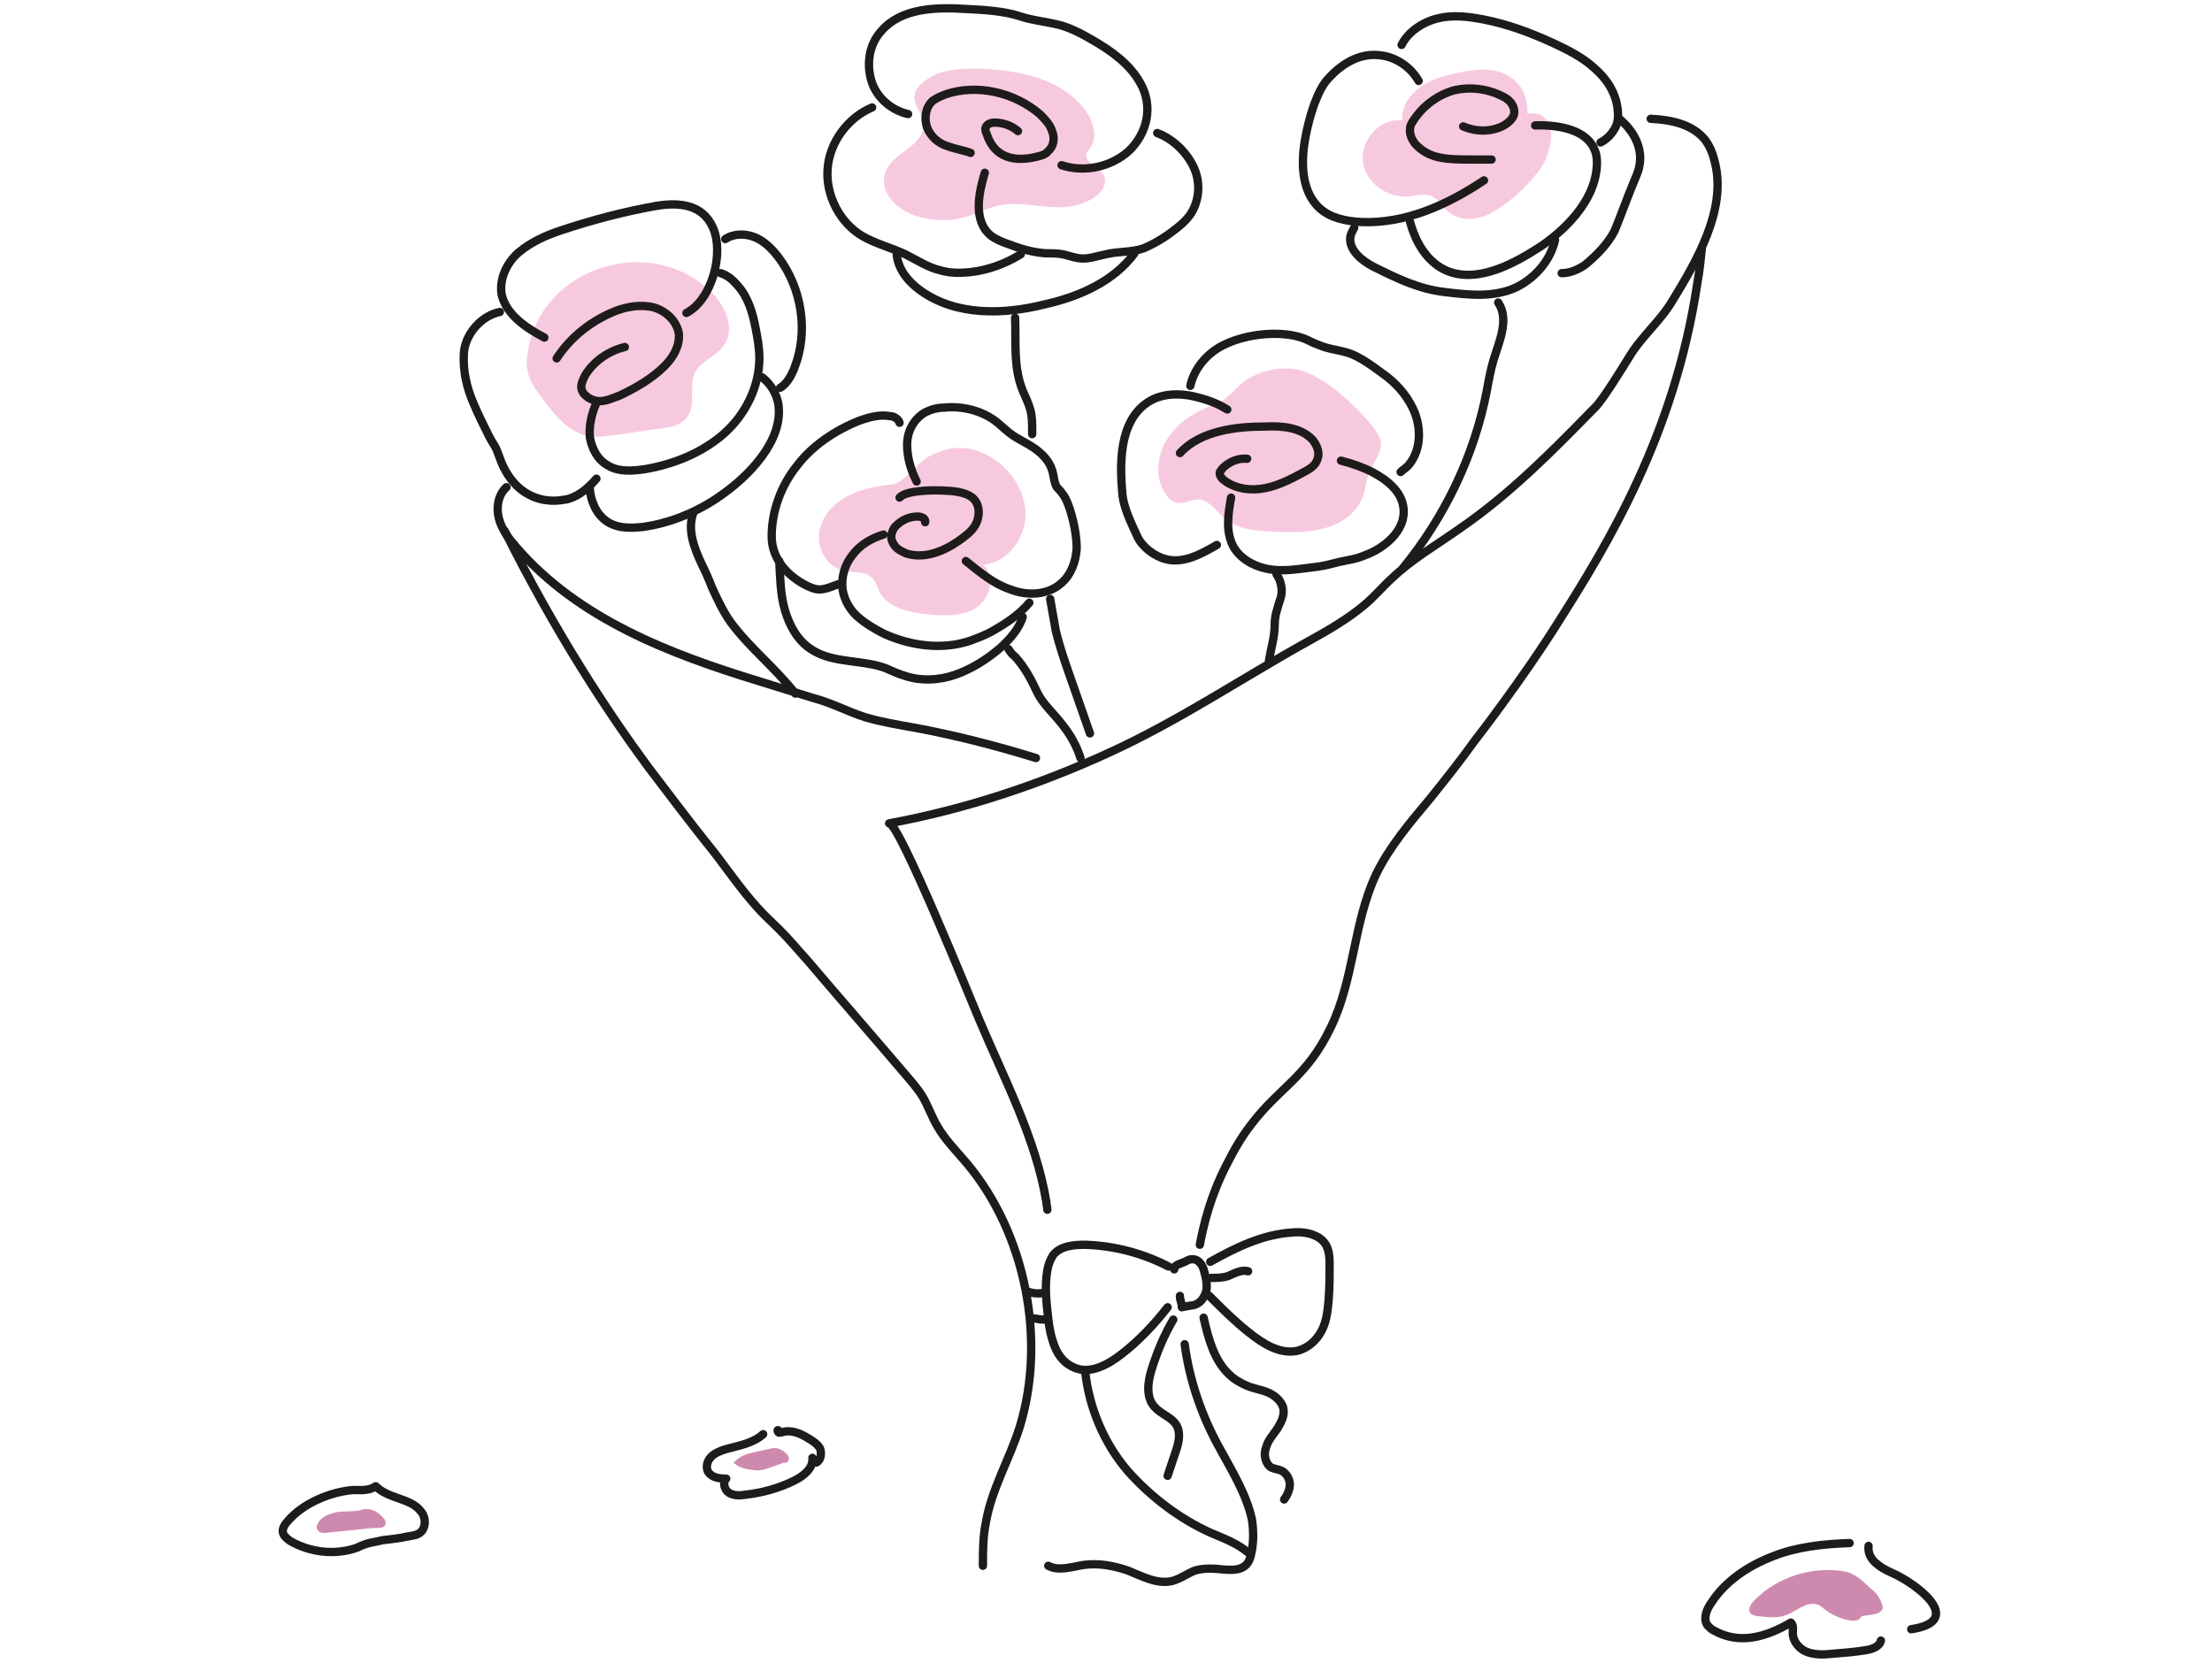 <svg width="266" height="200" viewBox="0 0 266 200" fill="none" xmlns="http://www.w3.org/2000/svg"><path d="M145.992 48.691C143.713 49.488 141.549 50.855 140.296 52.905 139.043 54.955 138.815 57.803 140.41 59.739 140.638 60.081 140.98 60.309 141.321 60.423 142.233 60.764 143.144 60.081 144.055 60.081 145.422 60.081 146.333 61.562 147.358 62.473 148.953 63.726 151.117 63.84 153.168 63.954 155.218 64.068 157.382 64.068 159.432 63.498 161.483 62.929 163.305 61.562 163.989 59.512 164.216 58.714 164.33 57.803 164.558 57.006 165.128 55.639 166.267 54.386 166.039 53.019 165.925 52.563 165.583 52.108 165.355 51.652 163.305 49.032 159.432 45.273 156.129 44.476 154.534 44.134 152.37 44.362 150.889 45.16 148.839 45.957 148.156 47.893 145.992 48.691ZM63.41 42.88C63.296 43.564 63.296 44.247 63.524 44.931 63.752 45.956 64.435 46.867 65.119 47.778 66.599 49.828 68.308 51.993 70.7 52.448 71.725 52.676 72.864 52.448 73.889 52.334 75.712 52.106 77.648 51.765 79.471 51.537 80.61 51.423 81.749 51.195 82.546 50.284 83.799 48.803 82.774 46.411 83.571 44.817 84.255 43.45 86.077 42.88 86.989 41.627 88.583 39.463 87.102 36.388 85.052 34.679 77.42 27.959 64.435 32.629 63.41 42.88ZM111.706 9.393C113.301 8.368 115.351 8.254 117.287 8.254 121.957 8.368 126.969 9.165 130.045 12.696 131.298 14.063 132.209 16.341 131.07 17.822 130.956 18.05 130.728 18.278 130.614 18.505 130.386 19.758 132.779 20.214 132.892 21.581 133.006 23.289 130.842 24.315 129.589 24.656 126.286 25.568 122.755 23.859 119.452 24.884 118.426 25.226 117.401 25.681 116.376 26.023 114.212 26.707 111.82 26.593 109.656 25.795 107.719 24.998 105.897 23.175 106.352 21.125 106.922 18.505 110.453 17.936 111.023 15.544 111.478 13.266 107.947 11.785 111.706 9.393ZM178.341 8.367C177.202 8.367 176.177 8.595 175.038 8.823 173.443 9.165 171.962 9.62 170.709 10.531 169.456 11.443 168.431 13.037 168.659 14.518 166.153 14.062 163.647 16.682 163.875 19.302 164.103 21.922 166.836 23.858 169.342 23.631 170.367 23.517 171.506 23.175 172.418 23.744 173.101 24.086 173.443 24.884 174.126 25.453 175.038 26.25 176.404 26.478 177.543 26.25 178.796 26.023 179.822 25.339 180.847 24.656 182.441 23.517 183.808 22.15 185.061 20.555 186.2 19.074 187.339 15.657 185.745 14.176 185.175 13.607 184.378 13.493 183.694 13.721 183.808 10.418 181.644 8.367 178.341 8.367ZM123.324 61.675C123.438 64.636 121.16 67.712 118.199 67.94 119.793 69.193 119.11 72.04 117.287 73.179 115.579 74.205 113.301 74.091 111.25 73.863 109.2 73.635 106.808 73.066 105.783 71.243 105.441 70.56 105.327 69.876 104.758 69.421 103.847 68.623 102.48 68.965 101.341 68.623 99.518 68.168 98.265 66.117 98.493 64.181 98.721 62.245 100.088 60.65 101.796 59.739 103.505 58.827 105.327 58.486 107.264 58.258 108.745 58.144 110.225 55.638 111.82 54.841 113.301 54.157 114.554 53.702 116.148 53.929 119.907 54.385 123.211 57.916 123.324 61.675Z" fill="#F7C9DF"/><path d="M221.853 189.022C217.866 188.339 213.651 189.706 210.918 192.553 210.462 193.009 210.12 193.692 210.576 194.148 210.804 194.262 211.032 194.376 211.259 194.376 212.398 194.49 213.651 194.717 214.79 194.262 216.043 193.806 217.296 192.553 218.549 193.009 219.005 193.123 219.233 193.465 219.575 193.692 220.144 194.148 220.941 194.49 221.625 194.718 222.08 194.831 222.422 194.945 222.878 194.945 223.333 194.945 223.561 194.831 223.789 194.49L223.903 194.376H224.017C224.586 194.262 225.27 194.262 225.839 194.034 226.067 193.92 226.409 193.692 226.409 193.351 226.409 193.009 226.067 192.325 225.839 191.984 225.612 191.528 225.042 191.186 224.7 190.845 223.903 190.047 222.992 189.25 221.853 189.022ZM44.046 181.504C43.591 181.504 43.249 181.732 42.793 181.732 41.882 181.846 41.085 181.732 40.173 181.96 39.376 182.187 38.579 182.529 38.237 183.212 38.123 183.44 38.009 183.668 38.123 183.896 38.237 184.352 38.92 184.465 39.376 184.352 40.515 184.238 41.654 184.124 42.793 184.01 43.705 183.896 44.616 183.782 45.641 183.782 45.869 183.782 46.21 183.668 46.324 183.44 46.438 183.326 46.324 183.099 46.324 182.871 45.755 182.073 44.957 181.504 44.046 181.504ZM94.62 175.922C95.304 175.353 94.392 174.555 93.823 174.328 93.139 173.986 92.456 174.328 91.772 174.442 90.406 174.783 89.38 174.783 88.355 175.808L88.242 175.922C88.242 176.036 88.242 176.036 88.355 176.036 88.925 176.606 89.836 176.72 90.633 176.834 90.861 176.834 91.203 176.947 91.431 176.834 91.772 176.834 92 176.72 92.342 176.606 93.025 176.378 93.709 176.15 94.278 175.922 94.392 176.036 94.506 175.922 94.62 175.922Z" fill="#CE8AAE"/><path d="M122.413 15.771C121.616 15.088 120.591 14.746 119.566 14.746C119.11 14.746 118.654 14.974 118.54 15.316C118.426 15.543 118.54 15.885 118.654 16.113C119.566 18.961 121.958 19.53 124.691 18.847C125.147 18.733 125.716 18.619 126.058 18.163C126.742 17.594 126.855 16.569 126.514 15.771C126.286 14.974 125.603 14.29 125.033 13.721C121.958 11.101 117.515 10.076 113.756 11.329C113.187 11.557 112.617 11.784 112.162 12.126C111.25 12.924 111.136 14.29 111.478 15.316C111.934 16.455 112.845 17.252 113.984 17.594C114.895 17.935 115.807 18.049 116.718 18.391" stroke="#1E1C1B" stroke-miterlimit="10" stroke-linecap="round" stroke-linejoin="round"/><path d="M109.2 13.721C107.15 13.265 105.327 11.671 104.758 9.62 104.188 7.57 104.53 5.292 106.011 3.697 108.403.964 112.503.85 116.148 1.077 118.312 1.191 120.704 1.305 122.755 1.989 124.122 2.444 125.489 2.558 126.969 2.9 128.564 3.242 130.045 4.039 131.412 4.836 133.576 6.089 135.854 7.684 137.107 9.962 138.702 12.696 138.018 15.999 135.74 18.163 133.576 20.1 130.386 20.783 127.653 19.872M104.872 12.924C101.91 14.177 99.746 17.138 99.518 20.328 99.29 23.517 100.999 26.82 103.733 28.415 105.327 29.326 107.15 29.782 108.858 30.579 110.225 31.263 111.592 32.174 113.073 32.516 114.212 32.857 115.351 32.857 116.604 32.743 118.768 32.516 120.932 31.718 122.755 30.579" stroke="#1E1C1B" stroke-miterlimit="10" stroke-linecap="round" stroke-linejoin="round"/><path d="M118.426 20.783C117.743 23.061 116.946 26.478 119.11 28.301 119.679 28.756 120.477 29.098 121.16 29.326 122.641 29.895 124.122 30.351 125.716 30.465 126.4 30.465 127.083 30.465 127.767 30.579 128.336 30.693 128.906 30.921 129.589 31.035 130.728 31.262 131.867 30.807 133.006 30.579 134.373 30.237 136.082 30.351 137.449 29.895 138.588 29.44 139.954 28.642 140.98 27.845 141.777 27.276 142.574 26.592 143.144 25.795 144.283 24.086 144.397 21.808 143.486 19.986 142.574 18.163 140.98 16.683 139.157 15.999M126.286 72.041C126.514 73.294 126.742 74.661 126.969 75.914 127.425 77.736 127.881 79.103 128.678 81.381 129.817 84.571 130.614 86.963 131.07 88.216M122.071 38.211C122.185 41.286 121.843 44.134 122.983 46.982 123.324 47.779 123.666 48.462 123.894 49.26 124.122 50.057 124.122 50.968 124.122 51.766 124.122 51.88 124.122 52.107 124.122 52.221M75.142 41.742C73.206 42.197 71.383 43.45 70.358 45.159 70.13 45.614 69.903 46.07 69.903 46.526 69.903 47.437 70.928 48.12 71.839 48.234 72.75 48.348 73.662 47.892 74.573 47.551 76.509 46.639 78.446 45.5 79.926 44.02 80.952 42.994 81.749 41.628 81.635 40.147 81.407 38.666 80.154 37.413 78.559 36.957 77.079 36.616 75.484 36.843 74.003 37.413 71.156 38.552 68.65 40.489 66.941 43.108" stroke="#1E1C1B" stroke-miterlimit="10" stroke-linecap="round" stroke-linejoin="round"/><path d="M65.46 40.603C63.296 39.464 60.904 37.869 60.335 35.477 59.993 33.655 60.904 31.605 62.385 30.352 63.866 29.099 65.688 28.301 67.397 27.732 71.156 26.479 75.028 25.454 78.901 24.77 81.635 24.315 84.483 24.543 85.736 27.39 87.103 30.465 85.622 36.047 82.546 37.642M60.107 37.527C57.829 37.983 55.892 40.261 55.779 42.539 55.665 44.59 56.12 46.64 56.918 48.462 57.487 49.829 58.171 51.196 58.854 52.563 59.082 53.019 59.423 53.474 59.651 53.93 59.993 54.727 60.221 55.524 60.563 56.208 61.246 57.575 62.271 58.828 63.638 59.511 65.574 60.536 67.397 60.195 67.966 60.081H68.08C69.106 59.853 70.359 59.169 71.725 57.575" stroke="#1E1C1B" stroke-miterlimit="10" stroke-linecap="round" stroke-linejoin="round"/><path d="M71.725 48.462C71.156 49.715 70.814 51.195 70.928 52.562C71.156 53.929 71.839 55.296 73.092 55.979C74.345 56.777 76.054 56.663 77.534 56.435C80.951 55.865 84.369 54.498 86.989 52.22C89.608 49.942 91.317 46.525 91.317 43.108C91.317 41.855 91.089 40.602 90.861 39.463C90.52 37.641 89.95 35.704 88.697 34.337C88.128 33.654 87.444 33.084 86.647 32.856" stroke="#1E1C1B" stroke-miterlimit="10" stroke-linecap="round" stroke-linejoin="round"/><path d="M70.928 58.714C70.928 59.397 71.27 61.22 72.523 62.359 74.003 63.725 76.054 63.498 77.307 63.384 80.61 62.928 83.913 61.561 86.647 59.625 89.95 57.347 94.279 53.018 93.595 48.576 93.367 47.323 92.684 46.184 91.659 45.387M87.216 28.757C88.242 28.074 89.608 28.074 90.747 28.529 91.886 28.985 92.798 29.896 93.595 30.922 96.443 34.68 97.24 39.92 95.531 44.248 95.19 45.16 94.62 46.185 93.823 46.64M149.978 55.182C148.953 55.068 147.814 55.524 147.017 56.321 146.903 56.549 146.675 56.663 146.675 56.891 146.675 57.233 146.903 57.574 147.244 57.802 148.611 58.827 150.434 59.055 152.142 58.713 153.851 58.372 155.332 57.574 156.813 56.777 157.496 56.435 158.179 55.98 158.407 55.296 158.749 54.499 158.407 53.587 157.838 52.904 156.471 51.423 154.193 51.196 152.142 51.309 150.32 51.309 148.497 51.423 146.675 51.879 144.852 52.335 143.144 53.132 141.891 54.499" stroke="#1E1C1B" stroke-miterlimit="10" stroke-linecap="round" stroke-linejoin="round"/><path d="M147.586 49.259C146.333 48.461 144.966 48.006 143.486 47.664 141.891 47.322 140.182 47.322 138.702 48.006 134.715 49.942 134.601 55.182 134.943 59.054 134.943 59.51 135.057 60.08 135.171 60.535 135.512 61.902 136.196 63.269 136.765 64.522 137.335 65.775 138.815 66.914 140.182 67.256 142.233 67.825 144.397 66.686 146.333 65.547M148.042 59.852C147.7 61.789 147.359 63.839 148.27 65.662 149.067 67.142 150.662 68.054 152.256 68.395 154.307 68.851 156.357 68.395 158.407 68.168 159.319 68.054 160.116 67.826 161.027 67.598 162.052 67.37 163.078 67.256 164.103 66.801 166.381 66.003 169.115 63.839 168.773 61.105 168.545 59.055 166.722 57.688 165.014 56.777 163.875 56.208 162.622 55.752 161.255 55.41M168.431 56.777C168.773 56.435 169.228 56.207 169.456 55.865 170.937 54.043 170.937 51.309 169.912 49.145 169.114 47.437 167.747 45.956 166.267 44.931 165.014 44.019 163.533 42.88 162.052 42.425 160.913 42.083 159.66 41.969 158.635 41.513 157.952 41.286 157.382 40.944 156.812 40.716 154.079 39.691 149.978 40.147 147.358 41.4 145.308 42.311 143.599 44.247 143.144 46.411M175.949 15.202C177.543 15.885 179.366 15.885 180.847 15.088 181.416 14.746 182.1 14.177 182.1 13.493 182.1 12.582 181.416 11.899 180.619 11.557 178.796 10.646 176.746 10.418 174.81 10.873 172.873 11.443 171.165 12.696 170.026 14.404 169.798 14.746 169.57 15.088 169.57 15.43 169.456 16.113 169.798 16.796 170.139 17.252 170.937 18.163 171.962 18.733 173.215 18.961 174.354 19.188 175.607 19.188 176.746 19.188 177.657 19.188 178.568 19.188 179.366 19.188M107.833 30.693C108.061 32.515 109.314 33.996 110.795 35.021 115.009 37.983 120.591 37.869 125.603 36.616 129.703 35.705 133.918 33.882 136.424 30.465" stroke="#1E1C1B" stroke-miterlimit="10" stroke-linecap="round" stroke-linejoin="round"/><path d="M178.455 21.695C174.012 24.656 169 26.934 163.647 26.706 161.824 26.592 160.002 26.251 158.635 24.998 156.699 23.175 156.471 20.214 156.813 17.594 157.04 15.885 157.496 14.063 158.066 12.468 158.521 11.329 158.977 10.19 159.888 9.279 161.483 7.57 163.647 6.317 166.039 6.659 167.975 6.887 169.684 8.14 170.595 9.734M168.545 5.405C169.342 3.811 171.051 2.672 172.873 2.216 174.696 1.76 176.518 1.988 178.341 2.33 181.302 2.9 184.036 3.925 186.77 5.178 188.478 5.975 190.301 6.886 191.668 8.139 193.149 9.392 194.288 11.101 194.515 13.037 194.629 13.948 194.629 14.86 194.06 15.657 193.718 16.227 193.149 16.796 192.465 17.138" stroke="#1E1C1B" stroke-miterlimit="10" stroke-linecap="round" stroke-linejoin="round"/><path d="M184.606 15.088C184.947 15.088 190.187 14.747 191.668 17.822C191.896 18.278 192.123 18.961 192.009 20.214C191.554 25.226 186.542 28.757 185.403 29.555C183.239 30.921 177.543 34.794 173.215 32.174C170.823 30.694 169.912 27.96 169.57 26.707" stroke="#1E1C1B" stroke-miterlimit="10" stroke-linecap="round" stroke-linejoin="round"/><path d="M162.85 27.39C162.736 27.617 162.508 27.959 162.394 28.415 162.394 28.415 162.28 28.984 162.508 29.554 163.077 31.148 165.356 32.174 165.356 32.174 168.089 33.541 170.709 34.794 173.785 35.135 176.632 35.477 179.594 35.819 182.327 34.566 184.606 33.427 186.428 31.376 186.998 28.87M194.857 14.404C196.452 15.771 197.591 17.822 197.135 19.986 197.021 20.669 196.68 21.352 196.452 21.922 195.654 23.858 194.971 25.795 194.174 27.731 193.376 29.326 192.009 30.693 190.643 31.832 189.845 32.401 188.82 32.857 187.795 32.857M60.904 58.601C59.879 59.512 59.651 61.106 59.993 62.359 60.335 63.726 61.246 64.865 62.157 65.891 69.561 74.433 80.496 78.648 91.317 81.951 93.481 82.635 95.759 83.318 97.923 84.001 100.088 84.571 101.91 85.596 104.074 86.28 106.011 86.849 108.061 87.191 109.997 87.533 114.895 88.444 119.793 89.697 124.577 91.178M130.5 164.987C130.956 169.316 132.779 173.644 135.626 176.947 138.36 180.023 141.777 182.643 145.536 184.351 147.131 185.035 148.725 185.604 150.092 186.743" stroke="#1E1C1B" stroke-miterlimit="10" stroke-linecap="round" stroke-linejoin="round"/><path d="M198.502 14.29C201.008 14.404 203.628 14.973 205.108 16.91 205.678 17.707 206.02 18.619 206.248 19.644 207.614 25.339 203.969 31.49 201.122 36.16 199.641 38.666 197.363 40.488 195.882 42.994 195.313 43.906 192.807 48.006 191.895 48.917 186.77 54.157 181.644 59.397 175.493 63.611 172.759 65.547 169.798 67.256 167.406 69.534 166.267 70.559 165.242 71.812 163.989 72.838 161.938 74.546 159.546 75.913 157.268 77.166 149.295 81.608 141.891 86.62 133.462 90.493 125.033 94.366 116.148 97.327 106.922 99.036 108.061 98.808 116.832 120.45 117.743 122.614 120.818 129.904 124.577 136.966 125.83 144.598 125.83 144.94 125.944 145.168 125.944 145.509M60.676 63.84C66.941 76.37 73.206 85.824 77.99 92.316 80.838 96.075 83.457 99.492 84.824 101.201 86.989 103.821 88.811 106.668 91.089 109.174 91.886 110.086 92.798 110.883 93.709 111.794 94.962 113.047 95.987 114.3 97.126 115.553 100.999 120.109 104.986 124.665 108.858 129.222 109.542 130.019 110.339 130.93 110.909 131.841 111.592 132.981 112.048 134.347 112.731 135.486 113.642 137.081 115.009 138.448 116.262 139.929 123.324 148.358 125.83 161.115 122.641 171.595 121.388 175.581 119.224 179.112 118.54 183.213 118.199 184.921 118.199 186.63 118.199 188.339" stroke="#1E1C1B" stroke-miterlimit="10" stroke-linecap="round" stroke-linejoin="round"/><path d="M204.653 29.895C204.539 30.807 204.425 32.401 204.083 34.224 201.35 52.335 193.262 65.548 187.567 74.546 183.011 81.837 177.316 89.126 177.316 89.126 175.607 91.518 173.785 93.796 171.962 96.075 169.57 98.922 167.064 101.884 165.469 105.187 162.736 110.996 162.85 117.831 160.002 123.64 157.154 129.563 153.851 130.816 150.548 135.144 149.295 136.739 148.384 138.334 147.472 140.156 145.536 143.915 144.739 147.332 144.283 149.724M222.422 185.604C219.233 185.718 216.044 186.06 213.196 187.199 210.234 188.338 207.501 190.161 205.792 192.781 205.223 193.578 204.767 194.717 205.336 195.514 205.564 195.742 205.792 195.97 206.02 196.084 209.209 197.906 212.399 196.881 215.36 195.173 215.702 195.514 215.588 195.97 215.588 196.426 215.588 197.451 216.385 198.362 217.297 198.704 218.208 199.045 219.233 199.045 220.258 198.931 221.625 198.818 223.106 198.704 224.473 198.476 225.156 198.362 226.067 198.02 226.181 197.337M224.7 185.946C224.587 186.858 225.042 187.655 225.839 188.224 226.523 188.794 227.434 189.136 228.118 189.477 231.421 191.186 235.863 195.059 229.826 195.97M34.592 182.985C34.25 183.327 33.908 183.896 34.022 184.352 34.136 184.807 34.592 185.149 34.934 185.377 37.326 186.744 40.287 187.086 42.907 186.174 43.363 185.947 43.932 185.719 44.388 185.605 44.957 185.491 45.527 185.377 45.982 185.263 47.008 185.149 48.033 185.035 49.058 184.808 49.627 184.694 50.197 184.694 50.653 184.238 51.222 183.668 51.222 182.529 50.653 181.846 49.4 180.137 46.78 180.365 45.185 178.771 44.388 179.34 43.363 179.226 42.451 179.226 39.718 179.454 36.414 180.821 34.592 182.985ZM91.772 172.505C90.52 173.644 88.811 173.872 87.216 174.328 86.533 174.556 85.963 174.783 85.508 175.239 85.052 175.695 84.824 176.492 85.166 177.061 85.622 177.745 86.533 177.859 87.33 177.859 86.875 178.314 87.102 179.226 87.672 179.567 88.241 179.909 88.925 179.909 89.608 179.795 91.659 179.567 93.709 178.998 95.531 178.087 96.671 177.517 97.809 176.606 97.696 175.353 97.809 175.581 98.037 175.695 98.151 175.922 98.721 175.695 98.835 174.783 98.607 174.214 98.265 173.644 97.696 173.303 97.126 172.961 96.215 172.391 95.076 171.936 94.051 172.277 93.937 172.277 93.709 172.391 93.595 172.277 93.481 172.164 93.481 171.936 93.595 172.05M111.251 62.814C111.364 62.359 110.795 62.131 110.339 62.131 109.314 62.131 108.403 62.586 107.719 63.27 107.492 63.498 107.378 63.725 107.264 64.067 107.036 64.637 107.264 65.206 107.606 65.662 107.947 66.117 108.517 66.345 108.972 66.573 111.137 67.257 113.415 66.345 115.237 65.092 116.035 64.523 116.832 63.953 117.288 63.156 117.743 62.359 117.857 61.219 117.401 60.422 116.832 59.397 115.465 59.169 114.326 59.055 112.845 58.941 111.364 58.941 109.884 59.169 109.314 59.283 108.631 59.397 108.175 59.853" stroke="#1E1C1B" stroke-miterlimit="10" stroke-linecap="round" stroke-linejoin="round"/><path d="M110.225 57.916C109.542 56.549 109.086 55.069 109.086 53.474 109.086 51.879 109.884 50.398 111.25 49.601 111.934 49.259 112.731 49.032 113.529 49.032 115.693 48.804 117.971 49.373 119.679 50.626 120.135 50.968 120.591 51.424 121.16 51.879 122.071 52.677 123.21 53.132 124.236 53.816 125.261 54.499 126.172 55.41 126.514 56.549 126.742 57.233 126.742 58.03 127.083 58.6 127.311 58.828 127.539 59.055 127.767 59.397 128.222 59.967 128.45 60.65 128.678 61.333 129.134 62.814 129.475 64.409 129.475 66.004 129.361 67.598 128.792 69.193 127.539 70.218 125.944 71.585 123.552 71.699 121.502 70.901 119.452 70.218 117.857 68.851 116.148 67.484M108.175 50.853C108.061 50.398 107.491 50.056 107.036 50.056 105.783 49.828 104.53 50.17 103.277 50.625 100.429 51.764 97.695 53.587 95.873 55.979 93.937 58.371 92.798 61.447 92.798 64.522 92.798 67.256 94.734 69.306 97.012 70.445 97.468 70.673 98.037 70.901 98.493 70.901 99.404 70.901 100.201 70.445 100.999 70.217" stroke="#1E1C1B" stroke-miterlimit="10" stroke-linecap="round" stroke-linejoin="round"/><path d="M106.238 64.296C104.758 64.751 103.391 65.549 102.48 66.802C101.568 67.941 101.113 69.535 101.341 71.016C101.568 72.269 102.252 73.408 103.163 74.206C104.074 75.003 105.213 75.686 106.352 76.256C109.656 77.737 113.415 78.192 116.718 77.053C117.629 76.712 118.54 76.37 119.338 75.914C120.932 75.003 122.527 73.978 123.78 72.497" stroke="#1E1C1B" stroke-miterlimit="10" stroke-linecap="round" stroke-linejoin="round"/><path d="M93.709 67.484C93.823 69.421 93.823 71.471 94.392 73.407 94.962 75.344 95.987 77.166 97.696 78.192 100.202 79.786 103.619 79.331 106.466 80.356 107.264 80.697 107.947 81.039 108.745 81.267 110.681 81.95 112.959 81.837 114.895 81.153 116.832 80.47 118.654 79.331 120.249 77.964 121.388 76.939 122.527 75.686 122.983 74.205M121.274 78.077C121.502 78.419 121.73 78.761 122.072 78.988 123.211 80.241 124.008 81.722 124.691 83.203 125.375 84.684 126.742 85.823 127.767 87.19 128.678 88.329 129.475 89.695 129.931 91.176M83.344 61.789C82.66 63.725 83.457 65.89 84.369 67.826 84.824 68.737 85.28 69.763 85.622 70.674 86.305 72.154 86.989 73.635 87.9 74.888 90.178 77.964 93.253 80.356 95.645 83.431M141.891 155.875C141.891 156.445 142.119 156.672 142.119 157.242 142.005 157.242 143.258 157.014 143.372 157.014 144.283 156.9 144.852 156.103 145.08 155.192 145.194 154.28 144.966 153.483 144.739 152.686 144.625 152.344 144.511 152.116 144.283 151.888 143.941 151.433 143.258 151.319 142.688 151.661 142.119 152.002 141.094 152.116 141.207 152.686M144.739 158.494C145.308 161 145.991 163.62 147.814 165.328 148.384 165.898 149.181 166.354 149.978 166.695 150.776 167.037 151.687 167.151 152.484 167.493 153.281 167.834 154.079 168.518 154.307 169.315 154.534 170.226 154.079 171.024 153.623 171.821 153.168 172.505 152.484 173.188 152.256 174.099 151.915 174.897 152.142 176.036 152.826 176.491 153.281 176.719 153.737 176.719 154.193 176.947 154.762 177.289 155.104 177.972 155.104 178.542 155.104 179.225 154.762 179.908 154.421 180.364M141.093 158.723C139.954 160.659 139.157 162.595 138.474 164.76 138.018 166.24 137.79 168.063 138.815 169.202 139.613 170.113 140.866 170.455 141.435 171.366 142.005 172.277 141.777 173.416 141.435 174.442 141.093 175.467 140.752 176.492 140.41 177.517M145.536 151.775C148.611 150.066 151.801 148.472 155.446 148.244 156.699 148.13 158.18 148.358 159.091 149.269 159.774 149.952 159.888 150.978 159.888 152.003 159.888 153.484 159.888 154.85 159.774 156.331 159.66 157.584 159.546 158.837 158.977 159.976 158.407 161.115 157.382 162.14 156.015 162.482 153.851 162.938 151.801 161.571 150.092 160.204 148.384 158.837 146.903 157.356 145.422 155.876M140.41 157.242C138.816 159.293 136.993 161.229 134.943 162.824 133.348 164.077 131.184 165.33 129.248 164.532 128.108 164.077 127.311 163.165 126.856 162.026 126.4 160.887 126.172 159.748 126.058 158.609 125.83 156.673 125.603 154.736 125.944 152.8 126.058 152.117 126.286 151.547 126.628 150.978 127.539 149.839 129.134 149.725 130.5 149.725 134.032 149.839 137.449 150.75 140.524 152.344" stroke="#1E1C1B" stroke-miterlimit="10" stroke-linecap="round" stroke-linejoin="round"/><path d="M150.092 152.914C149.295 152.686 148.498 153.142 147.7 153.483 147.017 153.711 146.333 153.711 145.65 153.711M125.375 155.533C124.691 155.647 124.008 155.533 123.438 155.306M125.716 158.722C125.375 158.722 125.033 158.722 124.577 158.608 124.35 158.608 124.122 158.608 124.008 158.494M142.461 161.685C143.03 166.013 144.511 170.341 146.675 174.214 148.156 176.948 149.864 179.682 150.548 182.757 150.776 184.238 150.776 185.946 150.32 187.427 149.864 188.794 148.611 188.908 147.245 188.794 146.105 188.68 144.853 188.566 143.713 188.908 142.802 189.25 141.891 189.933 140.98 190.161 139.157 190.617 137.335 189.591 135.626 188.908 133.918 188.338 132.209 187.997 130.387 188.225 128.906 188.452 127.311 189.022 126.058 188.338M153.509 69.079C154.079 69.876 154.307 71.129 153.965 72.041 153.623 73.18 153.282 73.977 153.282 75.23 153.282 76.597 152.826 78.078 152.598 79.445M180.163 36.389C181.53 38.439 180.277 41.059 179.594 43.337 179.252 44.476 179.024 45.729 178.796 46.982 177.316 54.727 173.784 62.131 168.659 68.396" stroke="#1E1C1B" stroke-miterlimit="10" stroke-linecap="round" stroke-linejoin="round"/></svg>